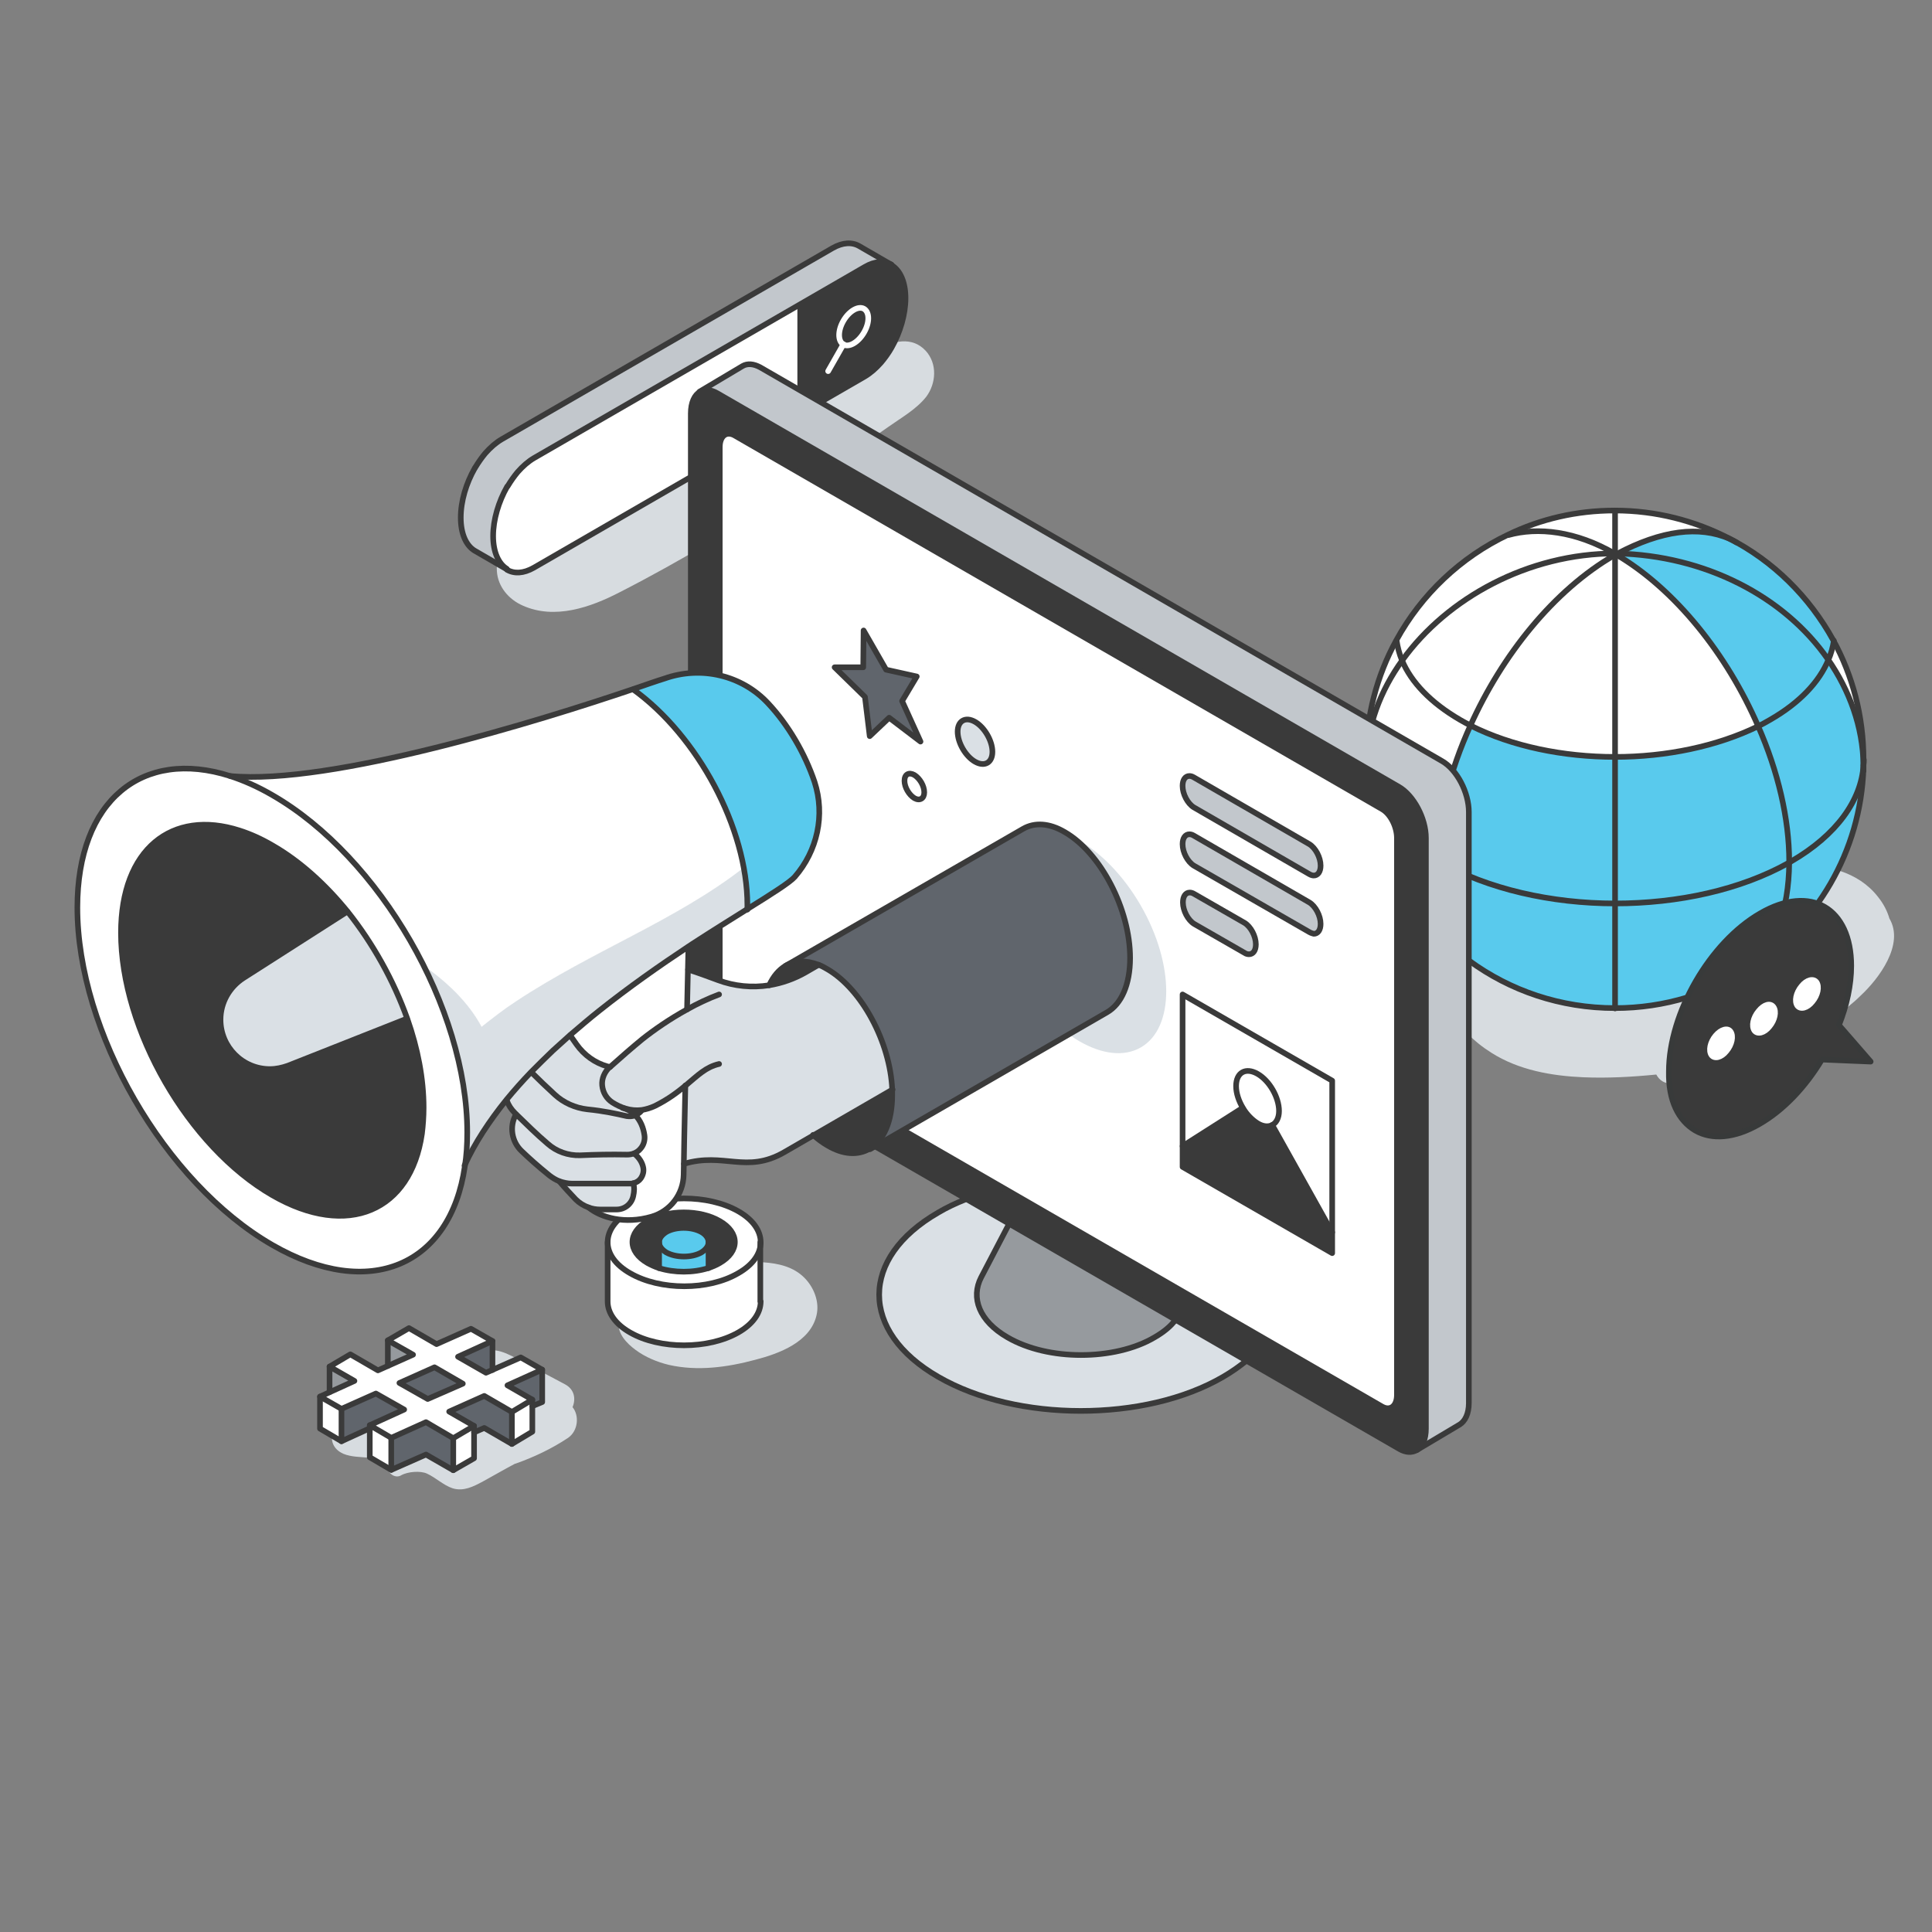 <?xml version="1.0" encoding="UTF-8"?>
<!-- Generator: Adobe Illustrator 27.1.1, SVG Export Plug-In . SVG Version: 6.00 Build 0)  -->
<svg xmlns="http://www.w3.org/2000/svg" xmlns:xlink="http://www.w3.org/1999/xlink" version="1.1" id="Layer_1" x="0px" y="0px" viewBox="0 0 566.9 566.9" style="enable-background:new 0 0 566.9 566.9;" xml:space="preserve">
<rect x="0" y="0" width="566.9" height="566.9" fill="#808080" stroke="none"/>
<style type="text/css">
	.st0{fill:#D7DCE0;}
	.st1{fill:#FFFFFF;}
	.st2{fill:#3A3A3A;}
	.st3{fill:#59CAED;}
	.st4{fill:none;stroke:#3A3A3A;stroke-width:1.653;stroke-linecap:round;stroke-linejoin:round;stroke-miterlimit:10;}
	.st5{fill:#C2C7CC;}
	.st6{fill:none;stroke:#FFFFFF;stroke-width:1.653;stroke-linecap:round;stroke-linejoin:round;stroke-miterlimit:10;}
	.st7{fill:#DAE0E5;}
	.st8{fill:#969A9E;}
	.st9{fill:#60656C;}
	.st10{fill:none;stroke:#383A3A;stroke-width:1.653;stroke-linecap:round;stroke-linejoin:round;stroke-miterlimit:10;}
</style>
<path class="st0" d="M168,412.9c1-2.4,0.6-5.2-2.2-6.7c-4.2-2.2-8.4-4.5-12.6-6.7c-4.1-2.2-8.2-4.8-12.8-2.3  c-3.9,2.1-3.2,8.8,1.3,9.7c3,0.6,5.3,2.2,8.1,3.6c0.6,0.3,1.2,0.6,1.8,0.9c-0.3,0.2-0.5,0.4-0.8,0.7c-0.8,0.7-1.3,1.5-1.5,2.4  c-4-0.4-8.8,1.7-11.8,3.8c-2.5,1.7-3.2,5.1-2,7.5c-0.2,0.1-0.3,0.2-0.5,0.3c-1.1-0.6-2.5-1.4-3.6-1.8c-2.3-0.9-4.5-0.9-7-0.7  c-0.2,0-0.4,0-0.6,0c-0.2-0.5-0.5-1-0.9-1.4c-1.1-1-2.3-1.5-3.6-1.9c-0.8-0.8-1.7-1.5-2.8-2c-1.6-0.7-3.2-0.9-4.9-1  c-3.5-0.2-7.4-0.6-10.8,0.3c-1.8,0.5-2.9,1.7-3.2,3.1c-0.7,2.3,0.5,4.6,2.8,5.7c0.1,0.1,0.3,0.1,0.4,0.2c2.2,0.9,4.8,0.9,7.1,1.1  c0.9,0.1,2.1,0.3,2.9,0.2c-0.7,0.1,0.2,0.1,0.7,0.1c0.1,0.2,0.3,0.4,0.5,0.6c0.5,0.5,1,1,1.6,1.4c0.1,0.1,0.2,0.1,0.3,0.2  c-0.5,1.9,2,3.8,3.8,2.7c1.9-1.1,5.7-1.4,7.6-0.5c2.6,1.2,4.8,3.4,7.5,4.3c3.2,1,6.1-0.5,8.9-2c3.1-1.7,6.2-3.5,9.4-5.2  c0,0,0,0,0.1,0c5.4-1.9,10.7-4.4,15.5-7.6C169.7,419.8,170,415.3,168,412.9z"></path>
<path class="st0" d="M271.6,102.9c-4-4.3-9.7-2.9-14.1-0.2c-4.5,2.8-9,5.6-13.5,8.3c-9.3,5.8-18.6,11.5-27.9,17.2  c-10.2,6.3-20.5,12.6-30.7,18.9c-5.2,3.2-10.4,6.5-15.6,9.7c-2.3,1.4-4.6,2.8-7,4c-0.7-0.1-1.4,0-2.2,0.3c-1.6,0.6-3.1,1.3-4.6,2.1  c0.9-2.7-1-6.4-4.3-5.1c-4,1.7-6.2,5-5.9,9.5c0.3,4.6,3.5,8.3,7.6,10.1c9.4,4.2,19.9,0.5,28.4-3.9c18.2-9.3,35.8-20,53-31.1  c8.7-5.6,17.3-11.4,25.8-17.4c3.8-2.7,8.3-5.2,11.2-8.9C274.7,112.5,275.1,106.7,271.6,102.9z"></path>
<path class="st0" d="M236,374.9c-3.2-3.2-7.6-4.2-12-4.5c-5.3-0.3-7.4,6.4-4.1,10c0.2,0.2,0.6,1,0.9,1.3c-0.1,0.1-0.1,0.3-0.2,0.3  c-0.4,0.3-0.7,0.7-1,1c-1.8,1.8-3.5,2.6-5.8,3.6c-1.7,0.7-2.9,2-3.4,3.5c-4.5,0.8-9.1,1.1-13.5,0.3c-2.2-0.4-4.4-1.2-6.5-2.1  c-1.9-0.8-4.5-2.4-6.5-2.2c-0.9,0.1-2.1,0.6-2.3,1.7c-0.6,3.4,2.3,6.4,4.9,8.3c2.8,2.1,6.4,3.6,9.8,4.4c8.4,1.9,17.1,0.7,25.3-1.5  c7-1.8,16.2-5.2,18-13.1C240.5,382.1,238.9,377.8,236,374.9z"></path>
<path class="st0" d="M554.4,269.5c-0.6-2.1-1.7-4.3-3.4-6.4c-5.8-7.4-15.3-9.5-24.3-9.3c-3.1,0.1-4.3,3.2-3.2,5.4  c-5,0.2-7.3,6.7-3.6,9.8c-2.7-0.9-5.5-1.5-8.2-2c-10.5-1.9-21.1-2.5-31.7-2.2c-20,0.6-47.2,2.1-57.9,22.1c-1.8,3.3-0.2,7.1,3.3,8.3  c2,5.7,7.1,10.5,12.2,13.7c8,5.1,17.7,6.8,27,7.2c7.1,0.3,14.3-0.1,21.4-0.8c0.9,1.7,2.5,2.8,4.7,2.6c15.6-1.7,30.6-7,43.3-16.2  c1.5-1.1,3.1-2.3,4.7-3.6c2.5-1.8,5-3.7,7.2-5.9C551.3,287.2,558.9,277.1,554.4,269.5z M533.4,274.6c0.4,0.1,0.7,0.2,1.1,0.2  c-0.8,0.8-1.5,1.7-2.2,2.6c-1.2-1.7-2.6-3.2-4.3-4.4C529.9,273.7,531.6,274.2,533.4,274.6z M518.9,291.8c0.3-0.1,0.7-0.3,1-0.4  c-0.2,0.2-0.3,0.3-0.5,0.4c-0.6,0.6-1.3,1.1-2,1.7C518,293,518.5,292.4,518.9,291.8z"></path>
<g id="cilynder_3_">
	<g>
		<path class="st1" d="M223.1,381.8L223.1,381.8c0,3.3-2.2,6.7-6.6,9.2c-8.7,5-22.9,5-31.7,0c-4.4-2.5-6.6-5.8-6.6-9.1v-17.4    c0,3.3,2.2,6.6,6.6,9.1c8.7,5.1,22.9,5.1,31.7,0c4.4-2.5,6.6-5.8,6.6-9.1V381.8z"></path>
		<path class="st1" d="M193.4,372.1c4.5,1.4,10,1.4,14.5,0c1.2-0.4,2.3-0.9,3.4-1.5c5.9-3.4,5.9-8.9,0-12.3    c-5.9-3.4-15.4-3.4-21.2,0c-5.9,3.4-5.9,8.9,0,12.3C191.1,371.2,192.2,371.7,193.4,372.1z M216.5,355.4c4.4,2.5,6.6,5.8,6.6,9.1    c0,3.3-2.2,6.6-6.6,9.1c-8.7,5.1-22.9,5.1-31.7,0c-4.4-2.5-6.6-5.8-6.6-9.1c0-3.3,2.2-6.6,6.6-9.1    C193.6,350.3,207.8,350.3,216.5,355.4z"></path>
		<path class="st2" d="M211.3,358.4c5.9,3.4,5.9,8.9,0,12.3c-1,0.6-2.2,1.1-3.4,1.5v-7.6c0-1.1-0.7-2.1-2.1-3    c-2.8-1.6-7.4-1.6-10.3,0c-1.4,0.8-2.1,1.9-2.1,3v7.6c-1.2-0.4-2.3-0.9-3.4-1.5c-5.9-3.4-5.9-8.9,0-12.3    C195.9,355,205.4,355,211.3,358.4z"></path>
		<path class="st3" d="M207.9,364.5v7.6c-4.5,1.4-10,1.4-14.5,0v-7.6c0,1.1,0.7,2.1,2.1,3c2.8,1.6,7.4,1.6,10.3,0    C207.2,366.6,207.9,365.6,207.9,364.5z"></path>
		<path class="st3" d="M205.8,361.5c1.4,0.8,2.1,1.9,2.1,3c0,1.1-0.7,2.1-2.1,3c-2.8,1.6-7.4,1.6-10.3,0c-1.4-0.8-2.1-1.9-2.1-3    c0-1.1,0.7-2.1,2.1-3C198.4,359.9,203,359.9,205.8,361.5z"></path>
	</g>
	<g>
		<path class="st4" d="M178.3,364.5c0-3.3,2.2-6.6,6.6-9.1c8.7-5,22.9-5,31.7,0c4.4,2.5,6.6,5.8,6.6,9.1c0,3.3-2.2,6.6-6.6,9.1    c-8.7,5.1-22.9,5.1-31.7,0C180.5,371.1,178.3,367.8,178.3,364.5z"></path>
		<path class="st4" d="M193.4,372.1c-1.2-0.4-2.3-0.9-3.4-1.5c-5.9-3.4-5.9-8.9,0-12.3c5.9-3.4,15.4-3.4,21.2,0    c5.9,3.4,5.9,8.9,0,12.3c-1,0.6-2.2,1.1-3.4,1.5C203.4,373.5,197.9,373.5,193.4,372.1z"></path>
		<path class="st4" d="M193.4,364.5c0-1.1,0.7-2.1,2.1-3c2.8-1.6,7.4-1.6,10.3,0c1.4,0.8,2.1,1.9,2.1,3c0,1.1-0.7,2.1-2.1,3    c-2.8,1.6-7.4,1.6-10.3,0C194.1,366.6,193.4,365.6,193.4,364.5z"></path>
		<line class="st4" x1="223.1" y1="364.5" x2="223.1" y2="381.8"></line>
		<path class="st4" d="M178.3,364.5v17.4c0,3.3,2.2,6.6,6.6,9.1c8.7,5,22.9,5,31.7,0c4.4-2.5,6.6-5.8,6.6-9.1v0"></path>
		<line class="st4" x1="193.4" y1="364.5" x2="193.4" y2="372.1"></line>
		<line class="st4" x1="207.9" y1="364.5" x2="207.9" y2="372.1"></line>
	</g>
</g>
<g id="XMLID_9_">
	<g>
		<path class="st1" d="M546.9,222.9c0,0.8,0,1.7,0,2.5c0-0.3,0-0.6,0-0.9c0,0,0,0,0,0C546.8,224,546.9,223.5,546.9,222.9z"></path>
		<path class="st1" d="M546.9,222.9c0,0.5,0,1.1-0.1,1.6c-0.3-11.3-4.1-21.9-10.4-31c0.8-1.9,1.3-3.7,1.6-5.6    C543.6,198.4,546.9,210.3,546.9,222.9z"></path>
		<path class="st3" d="M546.8,224.6c0,0.3,0,0.6,0,0.9c-0.4,24.7-13.9,46.2-33.3,58.8c7.1-6.2,11.4-17.2,11.5-31.2    c0.2-0.1,0.3-0.2,0.5-0.3C539,245,546.1,234.8,546.8,224.6z"></path>
		<path class="st3" d="M546.8,224.6C546.8,224.6,546.8,224.6,546.8,224.6c-0.7,10.3-7.8,20.4-21.3,28.2c-0.2,0.1-0.3,0.2-0.5,0.3    c0-0.1,0-0.2,0-0.3c0-12.7-3.3-26.5-9.1-39.7c1.2-0.6,2.3-1.2,3.5-1.9c8.7-5,14.4-11.1,17.1-17.6    C542.7,202.7,546.6,213.2,546.8,224.6z"></path>
		<path class="st3" d="M537.9,188L537.9,188c-0.3,1.9-0.8,3.8-1.6,5.6c-12.8-18.6-36.2-30.9-61.9-31.1c12.8-7.3,24.1-8.3,33-4.4    C520.3,164.8,531,175.2,537.9,188z"></path>
		<path class="st3" d="M536.4,193.6c-2.7,6.4-8.4,12.5-17.1,17.6c-1.1,0.6-2.3,1.3-3.5,1.9c-9.1-20.9-24.3-40.2-41.7-50.4    c0.1-0.1,0.2-0.1,0.3-0.2C500.2,162.7,523.5,175,536.4,193.6z"></path>
		<path class="st3" d="M525,252.7c0,0.1,0,0.2,0,0.3c-14.2,8-32.6,12-51.1,12V222c15,0,30-3,42-9C521.6,226.2,525,240.1,525,252.7z"></path>
		<path class="st3" d="M525,253c-0.1,14.1-4.3,25-11.5,31.2c-11.4,7.4-25,11.7-39.6,11.7v-30.8C492.3,265.1,510.8,261.1,525,253z"></path>
		<path class="st1" d="M474.2,162.6c17.4,10.2,32.6,29.4,41.7,50.4c-12,6-27,9-42,9v-59.2c0,0,0,0,0,0    C474,162.7,474.1,162.7,474.2,162.6z"></path>
		<path class="st1" d="M507.4,158.1c-8.9-3.9-20.2-2.9-33,4.4c-0.2,0-0.4,0-0.5,0c0,0,0,0,0,0V150C486,150,497.4,152.9,507.4,158.1z    "></path>
		<path class="st1" d="M474.5,162.5c-0.1,0-0.2,0.1-0.3,0.2c-0.1-0.1-0.2-0.1-0.3-0.2C474.1,162.5,474.3,162.5,474.5,162.5z"></path>
		<path class="st1" d="M474.2,162.6c-0.1,0-0.2,0.1-0.3,0.1c0,0,0,0,0,0v-0.3h0C474,162.5,474.1,162.6,474.2,162.6z"></path>
		<path class="st1" d="M473.9,162.5L473.9,162.5L473.9,162.5C473.9,162.5,473.9,162.5,473.9,162.5z"></path>
		<path class="st3" d="M473.9,295.9L473.9,295.9c-16,0-30.8-5.2-42.8-13.9h0l0.1-0.1c-6.7-7.1-9.6-17.6-9.4-29.5    c0.2,0.1,0.4,0.2,0.6,0.3c14.3,8.1,32.9,12.3,51.6,12.3V295.9z"></path>
		<path class="st3" d="M473.9,222v43.1c-18.7,0-37.3-4.2-51.6-12.3c-0.2-0.1-0.4-0.2-0.6-0.3c0.2-12.3,3.7-26.2,9.8-39.6    C443.6,219,458.7,222,473.9,222z"></path>
		<path class="st1" d="M473.9,162.8V222c-15.1,0-30.3-3.1-42.4-9.2C440.7,192.4,455.8,173.3,473.9,162.8z"></path>
		<path class="st1" d="M473.9,162.5v0.3c-18,10.4-33.1,29.6-42.4,50c-1.1-0.5-2.1-1.1-3.1-1.7c-8.6-5-14.3-11-17-17.4    C424.5,175.6,448.3,162.5,473.9,162.5z"></path>
		<path class="st1" d="M473.9,162.5L473.9,162.5c-25.6,0-49.4,13.1-62.5,31.3c-0.8-1.9-1.3-3.8-1.6-5.8v0    c7.4-13.5,18.9-24.4,32.8-31C451.1,154.6,462.3,155.8,473.9,162.5z"></path>
		<path class="st1" d="M473.9,150v12.5c-11.5-6.6-22.7-7.9-31.3-5.5C452,152.5,462.7,150,473.9,150L473.9,150z"></path>
		<path class="st1" d="M431.1,281.9L431.1,281.9c-18.1-13-30.1-34.1-30.2-58c0-0.1,0-0.1,0-0.2c0.3,10.4,7.3,20.7,20.8,28.7    C421.5,264.3,424.4,274.8,431.1,281.9z"></path>
		<path class="st1" d="M428.4,211.2c1,0.6,2,1.1,3.1,1.7c-6.1,13.4-9.6,27.3-9.8,39.6c-13.5-8-20.5-18.3-20.8-28.7c0,0,0,0,0-0.1    c0.1-10.6,4-20.9,10.5-29.9C414.1,200.1,419.8,206.2,428.4,211.2z"></path>
		<path class="st1" d="M400.9,222.9c0-12.7,3.2-24.6,8.9-35c0.3,1.9,0.8,3.9,1.6,5.8c-6.5,9-10.4,19.3-10.5,29.9c0-0.1,0-0.2,0-0.2    C400.9,223.3,400.9,223.1,400.9,222.9z"></path>
		<path class="st1" d="M400.9,223.7c0,0.1,0,0.1,0,0.2C400.9,223.9,400.9,223.8,400.9,223.7z"></path>
	</g>
	<g>
		<path class="st4" d="M431.1,281.9c-6.7-7.1-9.6-17.6-9.4-29.5c0.2-12.3,3.7-26.2,9.8-39.6c9.2-20.4,24.3-39.6,42.4-50c0,0,0,0,0,0    c0.1-0.1,0.2-0.1,0.3-0.1c0.1-0.1,0.2-0.1,0.3-0.2c13-6.9,24.1-8.3,33-4.4c0.7,0.3,1.4,0.7,2.1,1.1"></path>
		<path class="st4" d="M442.6,157c8.6-2.4,19.8-1.2,31.3,5.5c0,0,0,0,0,0c0.1,0.1,0.2,0.1,0.3,0.2c17.4,10.2,32.6,29.4,41.7,50.4    c5.8,13.2,9.1,27.1,9.1,39.7c0,0.1,0,0.2,0,0.3c-0.1,14.1-4.3,25-11.5,31.2"></path>
		<path class="st4" d="M409.8,188c0.3,1.9,0.8,3.9,1.6,5.8c2.7,6.4,8.4,12.4,17,17.4c1,0.6,2,1.1,3.1,1.7    c12.1,6.1,27.2,9.2,42.4,9.2c15,0,29.9-3.1,42-9c1.2-0.6,2.3-1.2,3.5-1.9c8.7-5,14.4-11.1,17.1-17.6c0.8-1.8,1.3-3.7,1.6-5.6"></path>
		<path class="st4" d="M400.9,222.9c0-0.4,0-0.7,0-1.1"></path>
		<path class="st4" d="M546.8,224.6c-0.7,10.2-7.8,20.4-21.3,28.2c-0.2,0.1-0.3,0.2-0.5,0.3c-14.2,8-32.6,12-51.1,12    c-18.7,0-37.3-4.2-51.6-12.3c-0.2-0.1-0.4-0.2-0.6-0.3c-13.6-7.8-20.5-18.3-20.8-28.7"></path>
		<path class="st4" d="M546.9,222.9c0,0.5,0,1.1-0.1,1.6"></path>
		<path class="st4" d="M400.9,223.7c0,0.1,0,0.1,0,0.2c0.2,23.8,12.1,44.9,30.2,58h0c12,8.8,26.8,13.9,42.8,13.9    c14.6,0,28.2-4.3,39.6-11.7c19.4-12.6,32.5-34.1,33.3-58.8c0-0.8,0-1.7,0-2.5c0-12.7-3.2-24.6-8.9-35v0    c-7-12.7-17.6-23.2-30.5-29.8c-10.1-5.2-21.5-8.2-33.6-8.2c-11.2,0-21.8,2.5-31.3,7.1c-13.9,6.6-25.4,17.5-32.8,31v0    c-5.7,10.4-8.9,22.3-8.9,35c0,0.2,0,0.3,0,0.5C400.9,223.5,400.9,223.6,400.9,223.7"></path>
		<path class="st4" d="M546.8,226.2c0-0.3,0-0.5,0-0.8c0-0.3,0-0.6,0-0.9c0,0,0,0,0,0c-0.2-11.3-4.1-21.9-10.4-31    c-12.9-18.6-36.2-30.5-61.9-31.1c-0.2,0-0.4,0-0.5,0h0c-25.6,0-49.4,13.1-62.5,31.3c-6.5,9-10.4,19.3-10.5,29.9c0,0,0,0,0,0.1    c0,0.1,0,0.1,0,0.2c0,0.1,0,0.2,0,0.3"></path>
		<line class="st4" x1="473.9" y1="150" x2="473.9" y2="295.9"></line>
	</g>
</g>
<g id="XMLID_3_">
	<g>
		<path class="st2" d="M247.5,101c1.7,1,4.4-0.6,6-3.5c1.7-2.9,1.7-6,0-7c-1.7-1-4.4,0.6-6,3.5C245.9,97,245.9,100.1,247.5,101z     M261.6,77.8c2.5,1.5,4.1,4.9,4.1,9.7c0,4.8-1.6,10.1-4.1,14.5c-0.9,1.6-2,3.1-3.1,4.4c-1.5,1.7-3.1,3.1-4.8,4.1l-19,11V89.4    l19-11c2.9-1.7,5.6-1.8,7.7-0.7L261.6,77.8z"></path>
		<path class="st5" d="M252.1,72.3l9.4,5.4c-2.1-1.1-4.8-1-7.7,0.7l-97.1,56.1c-1.7,1-3.3,2.4-4.8,4.1c-1.1,1.2-2,2.6-2.9,4.1    l-0.2,0.3c-2.5,4.4-4.1,9.6-4.1,14.5c0,4.7,1.5,8.1,4,9.6l-9.4-5.4c-2.5-1.5-4.1-4.9-4.1-9.7c0-4.8,1.6-10.1,4.1-14.5l0.2-0.3    c0.9-1.5,1.9-2.9,2.9-4.1c1.5-1.7,3.1-3.1,4.8-4.1l97.1-56.1C247.2,71.2,250,71,252.1,72.3z"></path>
		<path class="st2" d="M253.5,90.6c1.7,1,1.7,4.1,0,7c-1.7,2.9-4.4,4.4-6,3.5c-1.7-1-1.7-4.1,0-7C249.2,91.2,251.9,89.6,253.5,90.6z    "></path>
		<path class="st1" d="M234.8,89.4v31.9l-78.1,45.1c-3,1.7-5.7,1.8-7.8,0.6l-0.2-0.1c-2.4-1.5-4-4.9-4-9.6c0-4.8,1.6-10.1,4.1-14.5    l0.2-0.3c0.9-1.5,1.9-2.9,2.9-4.1c1.5-1.7,3.1-3.1,4.8-4.1L234.8,89.4z"></path>
	</g>
	<g>
		<path class="st4" d="M148.7,166.9c-2.4-1.5-4-4.9-4-9.6c0-4.8,1.6-10.1,4.1-14.5"></path>
		<path class="st4" d="M261.6,77.8c2.5,1.5,4.1,4.9,4.1,9.7c0,4.8-1.6,10.1-4.1,14.5c-0.9,1.6-2,3.1-3.1,4.4    c-1.5,1.7-3.1,3.1-4.8,4.1l-97.1,56.1c-3,1.7-5.7,1.8-7.8,0.6"></path>
		<path class="st4" d="M149,142.6c0.9-1.5,1.9-2.9,2.9-4.1c1.5-1.7,3.1-3.1,4.8-4.1l97.1-56.1c2.9-1.7,5.6-1.8,7.7-0.7"></path>
		<line class="st4" x1="234.8" y1="89.4" x2="234.8" y2="121.3"></line>
		<path class="st6" d="M253.5,97.6c-1.7,2.9-4.4,4.4-6,3.5c-1.7-1-1.7-4.1,0-7c1.7-2.9,4.4-4.4,6-3.5    C255.2,91.6,255.2,94.7,253.5,97.6z"></path>
		<line class="st6" x1="247.5" y1="101" x2="243" y2="108.9"></line>
		<path class="st4" d="M139.5,137.1c0.9-1.5,1.9-2.9,2.9-4.1c1.5-1.7,3.1-3.1,4.8-4.1l97.1-56.1c3-1.7,5.7-1.8,7.8-0.6l9.5,5.5"></path>
		<path class="st4" d="M139.3,137.4c-2.5,4.4-4.1,9.6-4.1,14.5c0,4.8,1.6,8.2,4.1,9.7l9.5,5.5"></path>
	</g>
</g>
<g id="XMLID_4_">
	<g>
		<path class="st5" d="M431,238.3v173.3c0,3.1-1,5.4-2.7,6.3l-12.6,7.5l0,0c1.6-1,2.7-3.2,2.7-6.3V245.9c0-5.8-3.5-12.5-7.9-15    l-200-115.5c-1.9-1.1-3.7-1.2-5-0.5l12.5-7.5c1.4-0.8,3.2-0.7,5.2,0.4l200,115.5C427.5,225.8,431,232.5,431,238.3z"></path>
		<path class="st2" d="M418.4,398.2v21c0,3.1-1,5.4-2.7,6.3c-1.4,0.8-3.2,0.8-5.2-0.4L210.9,309.9c-5.1-2.9-8.2-8.4-8.2-14.3V121.3    c0-3.2,1.1-5.5,2.8-6.4c1.4-0.7,3.1-0.6,5,0.5l200,115.5c4.3,2.5,7.9,9.2,7.9,15V398.2z M409.9,409.3V245.9c0-3.3-2-7.1-4.4-8.5    L215.6,127.8c-2.5-1.4-4.4,0.1-4.4,3.4v163.4c0,3.3,2,7.1,4.4,8.5l189.9,109.6C407.9,414.1,409.9,412.6,409.9,409.3z"></path>
		<path class="st1" d="M409.9,245.9v163.4c0,3.3-2,4.8-4.4,3.4L215.6,303.1c-2.5-1.4-4.4-5.2-4.4-8.5V131.2c0-3.3,2-4.8,4.4-3.4    l189.9,109.6C407.9,238.9,409.9,242.7,409.9,245.9z M390.9,367.7v-50.6L347,291.8v50.6L390.9,367.7z M387.6,254    c0-2.4-1.5-5.3-3.3-6.3l-33.9-19.6c-0.5-0.3-0.9-0.4-1.3-0.4c-1.2,0-2,1.1-2,2.9c0,2.4,1.5,5.3,3.3,6.3l33.9,19.6    c0.5,0.3,0.9,0.4,1.3,0.4C386.7,256.9,387.6,255.8,387.6,254z M387.6,271c0-2.4-1.5-5.3-3.3-6.3l-33.9-19.6    c-0.5-0.3-0.9-0.4-1.3-0.4c-1.2,0-2,1.1-2,2.9c0,2.4,1.5,5.3,3.3,6.3l33.9,19.6c0.5,0.3,0.9,0.4,1.3,0.4    C386.7,273.9,387.6,272.9,387.6,271z M368.5,277.1c0-2.4-1.5-5.3-3.3-6.3l-14.8-8.5c-0.5-0.3-0.9-0.4-1.3-0.4c-1.2,0-2,1.1-2,2.9    c0,2.4,1.5,5.3,3.3,6.3l14.8,8.5c0.5,0.3,0.9,0.4,1.3,0.4C367.6,280,368.5,278.9,368.5,277.1z M291.2,220.6c0-3.2-2.3-7.2-5.1-8.8    c-2.8-1.6-5.1-0.3-5.1,2.9c0,3.2,2.3,7.2,5.1,8.8C288.9,225.1,291.2,223.8,291.2,220.6z M271.2,232.5c0-1.9-1.3-4.1-2.9-5.1    c-1.6-0.9-2.9-0.2-2.9,1.7c0,1.9,1.3,4.1,2.9,5.1C269.9,235.1,271.2,234.3,271.2,232.5z M270.1,217.6l-5.4-12l4.3-7.2l-9-2    l-6.6-11.5l-0.1,10.8h-8.4l8.9,8.6l1.4,11.5l5.6-5.4L270.1,217.6z"></path>
		<ellipse transform="matrix(0.866 -0.5 0.5 0.866 -95.61 195.324)" class="st7" cx="316.7" cy="276.1" rx="20.8" ry="36.1"></ellipse>
		<path class="st2" d="M390.9,361.6v6.2L347,342.4v-6.2l17.6-11.2c1.1,1.9,2.7,3.5,4.3,4.5c1.7,1,3.2,1.1,4.3,0.5L390.9,361.6z"></path>
		<path class="st1" d="M390.9,317.1v44.5l-17.6-31.4c1.2-0.6,2-2.1,2-4.1c0-4-2.8-8.9-6.3-10.9c-3.5-2-6.3-0.4-6.3,3.6    c0,2.1,0.7,4.4,2,6.4L347,336.3v-44.5L390.9,317.1z"></path>
		<path class="st5" d="M384.2,247.7c1.8,1.1,3.3,3.9,3.3,6.3c0,1.8-0.8,2.9-2,2.9c-0.4,0-0.8-0.1-1.3-0.4l-33.9-19.6    c-1.8-1.1-3.3-3.9-3.3-6.3c0-1.8,0.8-2.9,2-2.9c0.4,0,0.8,0.1,1.3,0.4L384.2,247.7z"></path>
		<path class="st5" d="M384.2,264.7c1.8,1.1,3.3,3.9,3.3,6.3c0,1.8-0.8,2.9-2,2.9c-0.4,0-0.8-0.1-1.3-0.4L350.3,254    c-1.8-1.1-3.3-3.9-3.3-6.3c0-1.8,0.8-2.9,2-2.9c0.4,0,0.8,0.1,1.3,0.4L384.2,264.7z"></path>
		<path class="st1" d="M369,315.1c3.5,2,6.3,6.9,6.3,10.9c0,2.1-0.7,3.5-2,4.1c-1.1,0.6-2.7,0.5-4.3-0.5c-1.7-1-3.2-2.6-4.3-4.5    c-1.2-2-2-4.3-2-6.4C362.7,314.7,365.5,313.1,369,315.1z"></path>
		<path class="st5" d="M365.2,270.8c1.8,1.1,3.3,3.9,3.3,6.3c0,1.8-0.8,2.9-2,2.9c-0.4,0-0.8-0.1-1.3-0.4l-14.8-8.5    c-1.8-1.1-3.3-3.9-3.3-6.3c0-1.8,0.8-2.9,2-2.9c0.4,0,0.8,0.1,1.3,0.4L365.2,270.8z"></path>
		<path class="st7" d="M344.9,387.3l20.8,12c-2,1.6-4.2,3.2-6.8,4.7c-11.5,6.7-26.6,10-41.8,10c-15.1,0-30.2-3.3-41.8-10    c-23.1-13.3-23.1-34.9,0-48.2c2.5-1.5,5.3-2.8,8.1-3.9l12.5,7.2l-8.2,15.7c-3.1,6-0.6,12.8,7.7,17.6c6,3.5,13.8,5.2,21.6,5.2    c7.8,0,15.7-1.7,21.6-5.2C341.4,390.8,343.4,389.1,344.9,387.3z"></path>
		<path class="st8" d="M296.1,359.1l48.9,28.2c-1.5,1.8-3.5,3.6-6.1,5.1c-6,3.5-13.8,5.2-21.6,5.2c-7.8,0-15.6-1.7-21.6-5.2    c-8.3-4.8-10.8-11.6-7.7-17.6l0.2-0.5l0-0.1l0-0.1L296.1,359.1z"></path>
		<path class="st7" d="M286.1,211.8c2.8,1.6,5.1,5.5,5.1,8.8c0,3.2-2.3,4.5-5.1,2.9c-2.8-1.6-5.1-5.5-5.1-8.8    C281.1,211.5,283.3,210.2,286.1,211.8z"></path>
		<path class="st1" d="M268.3,227.4c1.6,0.9,2.9,3.2,2.9,5.1c0,1.9-1.3,2.6-2.9,1.7c-1.6-0.9-2.9-3.2-2.9-5.1    C265.4,227.2,266.7,226.4,268.3,227.4z"></path>
		<polygon class="st9" points="264.7,205.7 270.1,217.6 260.9,210.6 255.2,216 253.8,204.5 244.9,195.8 253.3,195.8 253.4,185     260,196.5 269,198.5   "></polygon>
	</g>
	<g>
		<path class="st4" d="M283.5,351.8l-72.6-41.9c-5.1-2.9-8.2-8.4-8.2-14.3V121.3c0-3.2,1.1-5.5,2.8-6.4c1.4-0.7,3.1-0.6,5,0.5    l200,115.5c4.3,2.5,7.9,9.2,7.9,15v173.3c0,3.1-1,5.4-2.7,6.3c-1.4,0.8-3.2,0.8-5.2-0.4L283.5,351.8z"></path>
		<path class="st4" d="M415.7,425.5L415.7,425.5l12.6-7.5c1.6-1,2.7-3.2,2.7-6.3V238.3c0-5.8-3.5-12.5-7.9-15l-200-115.5    c-2-1.1-3.8-1.2-5.2-0.4l-12.6,7.5"></path>
		<path class="st4" d="M296.1,359.1l-8.2,15.7c-3.1,6-0.6,12.8,7.7,17.6c6,3.5,13.8,5.2,21.6,5.2c7.8,0,15.7-1.7,21.6-5.2    c2.6-1.5,4.7-3.2,6.1-5.1"></path>
		<path class="st4" d="M365.7,399.3c-2,1.6-4.2,3.2-6.8,4.7c-11.5,6.7-26.6,10-41.8,10c-15.1,0-30.2-3.3-41.8-10    c-23.1-13.3-23.1-34.9,0-48.2c2.5-1.5,5.3-2.8,8.1-3.9"></path>
		<path class="st4" d="M405.5,412.7L215.6,303.1c-2.5-1.4-4.4-5.2-4.4-8.5V131.2c0-3.3,2-4.8,4.4-3.4l189.9,109.6    c2.5,1.4,4.4,5.2,4.4,8.5v163.4C409.9,412.6,407.9,414.1,405.5,412.7z"></path>
		<polygon class="st4" points="270.1,217.6 260.9,210.6 255.2,216 253.8,204.5 244.9,195.8 253.3,195.8 253.4,185 260,196.5     269,198.5 264.7,205.7   "></polygon>
		<path class="st4" d="M291.2,220.6c0-3.2-2.3-7.2-5.1-8.8c-2.8-1.6-5.1-0.3-5.1,2.9c0,3.2,2.3,7.2,5.1,8.8    C288.9,225.1,291.2,223.8,291.2,220.6z"></path>
		<path class="st4" d="M271.2,232.5c0-1.9-1.3-4.1-2.9-5.1c-1.6-0.9-2.9-0.2-2.9,1.7c0,1.9,1.3,4.1,2.9,5.1    C269.9,235.1,271.2,234.3,271.2,232.5z"></path>
		<path class="st4" d="M384.2,256.5l-33.9-19.6c-1.8-1.1-3.3-3.9-3.3-6.3c0-1.8,0.8-2.9,2-2.9c0.4,0,0.8,0.1,1.3,0.4l33.9,19.6    c1.8,1.1,3.3,3.9,3.3,6.3c0,1.8-0.8,2.9-2,2.9C385.2,256.9,384.7,256.8,384.2,256.5z"></path>
		<path class="st4" d="M384.2,273.5L350.3,254c-1.8-1.1-3.3-3.9-3.3-6.3c0-1.8,0.8-2.9,2-2.9c0.4,0,0.8,0.1,1.3,0.4l33.9,19.6    c1.8,1.1,3.3,3.9,3.3,6.3c0,1.8-0.8,2.9-2,2.9C385.2,273.9,384.7,273.8,384.2,273.5z"></path>
		<path class="st4" d="M365.2,279.6l-14.8-8.5c-1.8-1.1-3.3-3.9-3.3-6.3c0-1.8,0.8-2.9,2-2.9c0.4,0,0.8,0.1,1.3,0.4l14.8,8.5    c1.8,1.1,3.3,3.9,3.3,6.3c0,1.8-0.8,2.9-2,2.9C366.1,280,365.6,279.9,365.2,279.6z"></path>
		<polygon class="st4" points="390.9,361.6 390.9,367.7 347,342.4 347,291.8 390.9,317.1   "></polygon>
		<path class="st4" d="M373.3,330.1c1.2-0.6,2-2.1,2-4.1c0-4-2.8-8.9-6.3-10.9c-3.5-2-6.3-0.4-6.3,3.6c0,2.1,0.8,4.4,2,6.4    c1.1,1.9,2.7,3.5,4.3,4.5C370.6,330.6,372.2,330.7,373.3,330.1z"></path>
		<line class="st4" x1="347" y1="336.3" x2="364.6" y2="325.1"></line>
		<line class="st4" x1="373.3" y1="330.1" x2="390.9" y2="361.6"></line>
	</g>
</g>
<g id="XMLID_2_">
	<g>
		<path class="st9" d="M240.2,283.2c-3.7-1.4-7-1.3-9.7,0.3v0l69.7-40.2c3.3-1.9,7.6-1.8,12.3,1c10.5,6.1,19.1,22.6,19.1,36.9    c0,7.9-2.6,13.5-6.7,15.9l-69.6,40.2l0,0c4.1-2.4,6.7-7.9,6.7-15.8c0-0.5,0-1.1,0-1.6c-0.6-13.9-8.9-29.4-19-35.3    C242,283.9,241.1,283.5,240.2,283.2z"></path>
		<path class="st2" d="M261.9,319.7c0,0.5,0,1.1,0,1.6c0,7.9-2.6,13.5-6.7,15.8c-3.3,1.9-7.6,1.8-12.3-1c-1.4-0.8-2.9-1.9-4.2-3.1    L261.9,319.7z"></path>
		<path class="st7" d="M201.1,318.6c-2.2,1.9-5,4-9,6c-1.3,0.7-2.6,1.1-3.9,1.2c-3.3,0.4-6.2-0.7-8.6-2.2c-1.7-1.1-2.8-3-3-5    c-0.2-2.1,0.7-4.1,2.2-5.4c0,0,0,0,0.1,0h0c3-2.7,6.8-5.9,9.5-8.2c3.4-2.8,8-5.9,13.1-8.7l0.2-11.7h0c2.9,1,5.8,2.1,8.8,3.1    c4.9,1.8,10,2.2,15,1.5c3.7-0.6,7.4-1.8,10.7-3.8l3.8-2.2c0.9,0.3,1.7,0.8,2.6,1.3c10.1,5.9,18.4,21.4,19,35.3l-31.8,18.4    c-11.1,6.4-17.7-0.1-29.4,3.4C200.8,334.4,201,326.6,201.1,318.6z"></path>
		<path class="st2" d="M240.2,283.2l-3.8,2.2c-3.3,1.9-7,3.2-10.7,3.8c1.2-2.6,2.8-4.5,4.8-5.7C233.2,281.9,236.6,281.7,240.2,283.2    z"></path>
		<path class="st3" d="M239,229.5c3.2,9.8,0.8,20.3-5.8,27.9c-1.4,1.6-6.6,4.9-14,9.5c0-0.4,0-0.8,0-1.3c0-22.6-14.6-49.6-33.5-63.3    c3.8-1.3,6.9-2.4,9.2-3.1c10.7-3.8,22.7-1,30.4,7.3C231.3,212.8,236.2,221.1,239,229.5z"></path>
		<path class="st7" d="M218.2,254.4c-19.7,15.4-44.2,24.5-66.6,39.1c-3.7,2.4-7,5-10.3,7.6c-3.8-7.2-10.3-13.3-17.2-18.1    c4,8,7.3,16.4,9.5,24.7c2.2,8.3,3.4,16.7,3.4,24.6c0,3.5-0.2,6.8-0.7,9.9c3-6.7,7.3-13.1,12.3-19.3c2.3-2.8,4.7-5.6,7.3-8.2    c2-2.1,4.1-4.2,6.3-6.2c1.7-1.6,3.4-3.1,5.1-4.6c2.8-2.5,5.6-4.8,8.5-7.1c8.8-7,17.9-13.4,26.1-18.8l1.2-0.8    c5.9-3.9,11.4-7.3,16.1-10.2v0c0-0.4,0-0.8,0-1.3C219.3,261.9,218.9,258.2,218.2,254.4z"></path>
		<path class="st1" d="M185.8,202.3c-27.2,9.1-88.7,28.3-118.3,25.5c4,1.3,8.1,3.1,12.4,5.6c17.8,10.3,33.8,28.9,44.2,49.8    c6.9,4.8,13.3,10.8,17.2,18.1c3.3-2.6,6.6-5.2,10.3-7.6c22.3-14.7,46.9-23.7,66.6-39.1C214.5,234.6,201.6,213.7,185.8,202.3z"></path>
		<path class="st1" d="M202,277.9l-0.4,18.4c-5.1,2.8-9.7,6-13.1,8.7c-2.7,2.2-6.5,5.5-9.5,8.2h0l-0.8-0.2c-3.6-1-6.8-3.3-9-6.4    l-1.9-2.7c2.8-2.5,5.6-4.8,8.5-7.1C184.6,289.6,193.7,283.3,202,277.9z"></path>
		<path class="st1" d="M201.1,318.6c-0.2,8-0.5,25.1-0.5,26.2c-0.1,5.7-3.9,10.7-9.4,12.3c-7.9,2.3-14.8,0.3-18.5-2.7    c1.1,0.4,2.2,0.6,3.4,0.6h4.8c2.4,0,4.4-1.6,4.9-3.9c0.3-1.3,0.4-2.6,0-3.8c0.9-0.2,1.7-0.7,2.2-1.4c0.7-1,1-2.2,0.7-3.4    c-0.3-1.3-1.1-2.7-2.6-3.9c0.7-0.3,1.3-0.7,1.8-1.3c1-1.1,1.4-2.6,1.2-4c-0.3-2.1-1.1-4.3-2.8-6c0.4-0.1,0.8-0.4,1.2-0.7    c0.3-0.2,0.6-0.5,0.8-0.8c1.3-0.2,2.6-0.6,3.9-1.2C196.1,322.5,198.9,320.4,201.1,318.6z"></path>
		<path class="st7" d="M189.1,333.2c0.2,1.5-0.2,2.9-1.2,4c-0.5,0.6-1.1,1-1.8,1.3c-0.7,0.3-1.4,0.4-2.1,0.4c-5-0.1-9.2,0-13.8,0.2    c-3.5,0.1-6.9-1.1-9.5-3.4c-3.3-3-6.2-5.8-9.3-8.7c-0.1-0.1-0.2-0.2-0.3-0.3c-1.1-1.1-1.9-2.4-2.4-3.7c2.3-2.8,4.7-5.6,7.3-8.2    c2.1,2.1,4.3,4.2,6.8,6.5c2.6,2.4,5.9,3.9,9.5,4.3c5,0.5,8.6,1.3,11.6,2c0.8,0.2,1.6,0.1,2.4-0.2    C188,328.9,188.7,331.1,189.1,333.2z"></path>
		<path class="st7" d="M188.7,342.5c0.3,1.2,0,2.4-0.7,3.4c-0.6,0.7-1.3,1.2-2.2,1.4c-0.3,0.1-0.6,0.1-0.9,0.1h-17.1    c-1.3,0-2.5-0.2-3.7-0.7c-1.1-0.4-2.1-1-2.9-1.7c-3.7-3.1-5.9-5.1-8.1-7.1c-3-2.8-3.6-7.3-1.7-10.8c3.1,3,5.9,5.8,9.3,8.7    c2.6,2.3,6,3.5,9.5,3.4c4.7-0.2,8.8-0.3,13.8-0.2c0.7,0,1.4-0.1,2.1-0.4C187.6,339.8,188.4,341.2,188.7,342.5z"></path>
		<path class="st7" d="M186.3,327.3c-0.8,0.3-1.6,0.3-2.4,0.2c-3.1-0.7-6.6-1.5-11.6-2c-3.5-0.4-6.9-1.9-9.5-4.3    c-2.5-2.3-4.7-4.4-6.8-6.5c2-2.1,4.1-4.2,6.3-6.2c1.7-1.6,3.4-3.1,5.1-4.6l1.9,2.7c2.2,3.1,5.3,5.4,9,6.4l0.8,0.2c0,0,0,0-0.1,0    c-1.5,1.4-2.4,3.4-2.2,5.4c0.2,2.1,1.3,3.9,3,5c2.4,1.5,5.3,2.6,8.6,2.2c-0.2,0.3-0.5,0.6-0.8,0.8    C187.1,326.9,186.7,327.1,186.3,327.3z"></path>
		<path class="st7" d="M185.8,347.2c0.4,1.1,0.3,2.5,0,3.8c-0.5,2.3-2.6,3.9-4.9,3.9h-4.8c-1.2,0-2.3-0.2-3.4-0.6    c-1.4-0.5-2.7-1.3-3.8-2.4c-1.6-1.6-3.2-3.4-4.8-5.3l0,0c1.2,0.5,2.4,0.7,3.7,0.7h17.1C185.2,347.3,185.5,347.3,185.8,347.2z"></path>
		<path class="st1" d="M137,332.4c0,3.5-0.2,6.8-0.7,9.9c-4.3,29.1-27.9,39.6-56.5,23.1c-31.6-18.2-57.2-62.6-57.2-99    c0-31.6,19.2-46.9,44.8-38.6c4,1.3,8.1,3.1,12.4,5.6C111.4,251.6,137,295.9,137,332.4z M123.8,332.7c0.3-2.4,0.5-5,0.5-7.7    c0-8.4-1.7-17.3-4.8-26.1c-4-11.2-10.1-22.1-17.6-31.4c-6.5-8-14-14.8-22-19.4c-3.3-1.9-6.5-3.4-9.7-4.4    c-19.9-6.4-34.8,5.5-34.8,30c0,28.3,19.9,62.8,44.4,77C102,363.5,120.4,355.3,123.8,332.7z"></path>
		<path class="st2" d="M124.3,325c0,2.7-0.2,5.3-0.5,7.7c-3.3,22.6-21.7,30.8-43.9,18c-24.6-14.2-44.4-48.6-44.4-77    c0-24.5,14.9-36.4,34.8-30c3.1,1,6.3,2.4,9.7,4.4c8,4.6,15.5,11.4,22,19.4L71.4,287c-4,2.6-6.7,7.1-6.7,12.2    c0,8,6.5,14.5,14.5,14.5c1.9,0,3.7-0.4,5.3-1l34.9-13.8h0C122.6,307.7,124.3,316.6,124.3,325z"></path>
		<path class="st7" d="M119.5,298.9L119.5,298.9l-34.9,13.8c-1.7,0.6-3.5,1-5.3,1c-8,0-14.5-6.5-14.5-14.5c0-5.1,2.7-9.6,6.7-12.2    l30.5-19.5C109.4,276.8,115.5,287.7,119.5,298.9z"></path>
	</g>
	<g>
		<path class="st4" d="M67.5,227.7c4,1.3,8.1,3.1,12.4,5.6c31.6,18.2,57.2,62.6,57.2,99c0,3.5-0.2,6.8-0.7,9.9    c-4.2,29.1-27.9,39.6-56.5,23.1c-31.6-18.2-57.2-62.6-57.2-99C22.7,234.8,41.8,219.5,67.5,227.7z"></path>
		<path class="st4" d="M119.5,298.9c3.1,8.8,4.8,17.7,4.8,26.1c0,2.7-0.2,5.3-0.5,7.7c-3.3,22.6-21.7,30.8-43.9,18    c-24.6-14.2-44.4-48.6-44.4-77c0-24.5,14.9-36.4,34.8-30c3.1,1,6.3,2.4,9.7,4.4c8,4.6,15.5,11.4,22,19.4    C109.4,276.8,115.5,287.7,119.5,298.9z"></path>
		<path class="st4" d="M185.8,202.3c18.9,13.6,33.5,40.7,33.5,63.3c0,0.4,0,0.9,0,1.3"></path>
		<path class="st4" d="M67.5,227.7c29.6,2.8,91.2-16.3,118.3-25.5c3.8-1.3,6.9-2.4,9.2-3.1c10.7-3.8,22.7-1,30.4,7.3    c5.9,6.3,10.8,14.7,13.6,23c3.2,9.8,0.8,20.3-5.8,27.9c-1.4,1.6-6.6,4.9-14,9.5v0c-4.6,2.9-10.1,6.3-16.1,10.2l-1.2,0.8    c-8.3,5.5-17.3,11.8-26.1,18.8c-2.9,2.3-5.7,4.7-8.5,7.1c-1.7,1.5-3.4,3.1-5.1,4.6c-2.1,2-4.2,4.1-6.3,6.2c-2.6,2.7-5,5.4-7.3,8.2    c-5,6.2-9.3,12.7-12.3,19.3"></path>
		<path class="st4" d="M119.4,298.9l-34.9,13.8c-1.7,0.6-3.5,1-5.3,1c-8,0-14.5-6.5-14.5-14.5c0-5.1,2.7-9.6,6.7-12.2l30.5-19.5"></path>
		<path class="st4" d="M240.2,283.1L240.2,283.1l-3.8,2.2c-3.3,1.9-7,3.2-10.7,3.8c-5,0.8-10.2,0.3-15-1.5c-3-1.1-5.9-2.2-8.8-3.1"></path>
		<path class="st4" d="M179,313.1l-0.8-0.2c-3.6-1-6.8-3.3-9-6.4l-1.9-2.7"></path>
		<path class="st4" d="M188.3,325.8c-0.2,0.3-0.5,0.6-0.8,0.8c-0.4,0.3-0.8,0.5-1.2,0.7c-0.8,0.3-1.6,0.3-2.4,0.2    c-3.1-0.7-6.6-1.5-11.6-2c-3.5-0.4-6.9-1.9-9.5-4.3c-2.5-2.3-4.7-4.4-6.8-6.5"></path>
		<path class="st4" d="M148.7,322.9c0.5,1.4,1.3,2.6,2.4,3.7c0.1,0.1,0.2,0.2,0.3,0.3c3.1,3,5.9,5.8,9.3,8.7c2.6,2.3,6,3.5,9.5,3.4    c4.7-0.2,8.8-0.3,13.8-0.2c0.7,0,1.4-0.1,2.1-0.4c0.7-0.3,1.3-0.7,1.8-1.3c1-1.1,1.4-2.6,1.2-4c-0.3-2.1-1.1-4.3-2.8-6    c-0.9-0.9-2.1-1.6-3.6-2"></path>
		<path class="st4" d="M151.4,327c-2,3.5-1.3,8,1.7,10.8c2.2,2.1,4.4,4.1,8.1,7.1c0.9,0.7,1.9,1.3,2.9,1.7c1.2,0.4,2.4,0.7,3.7,0.7    h17.1c0.3,0,0.6,0,0.9-0.1c0.9-0.2,1.7-0.7,2.2-1.4c0.7-1,1-2.2,0.7-3.4c-0.3-1.3-1.1-2.7-2.6-3.9"></path>
		<path class="st4" d="M164.1,346.6c1.6,1.9,3.2,3.6,4.8,5.3c1.1,1.1,2.4,1.9,3.8,2.4c1.1,0.4,2.2,0.6,3.4,0.6h4.8    c2.4,0,4.4-1.6,4.9-3.9c0.3-1.3,0.4-2.6,0-3.8"></path>
		<path class="st4" d="M211,291.8c-3.2,1.2-6.4,2.7-9.4,4.4c-5.1,2.8-9.7,6-13.1,8.7c-2.7,2.2-6.5,5.5-9.5,8.2h0c0,0,0,0-0.1,0    c-1.5,1.4-2.4,3.4-2.2,5.4c0.2,2.1,1.3,3.9,3,5c2.4,1.5,5.3,2.6,8.6,2.2c1.3-0.2,2.6-0.6,3.9-1.2c4-2,6.7-4.1,9-6    c3.6-3,5.9-5.4,9.8-6.3"></path>
		<path class="st4" d="M200.7,341.5c11.7-3.5,18.3,3,29.4-3.4l31.8-18.4"></path>
		<path class="st4" d="M172.7,354.3c3.7,3,10.6,5,18.5,2.7c5.5-1.6,9.3-6.6,9.4-12.3c0-1.1,0.3-18.2,0.5-26.2"></path>
		<line class="st4" x1="201.6" y1="296.2" x2="202" y2="277.9"></line>
		<path class="st4" d="M225.7,289.1c1.2-2.6,2.8-4.5,4.8-5.7c2.7-1.6,6-1.7,9.7-0.3c0.9,0.3,1.7,0.8,2.6,1.3    c10.1,5.9,18.4,21.4,19,35.3c0,0.5,0,1.1,0,1.6c0,7.9-2.6,13.5-6.7,15.8c-3.3,1.9-7.6,1.8-12.3-1c-1.4-0.8-2.9-1.9-4.2-3.1"></path>
		<path class="st4" d="M230.5,283.4l69.7-40.2c3.3-1.9,7.6-1.8,12.3,1c10.5,6.1,19.1,22.6,19.1,36.9c0,7.9-2.6,13.5-6.7,15.9    l-69.6,40.2"></path>
	</g>
</g>
<g id="XMLID_22_">
	<g>
		<path class="st2" d="M539.5,300.9l9.3,10.7l-14.3-0.6c-4.8,7.9-11.2,14.8-18.3,18.9c-7.4,4.3-14.1,4.7-18.9,1.9l-0.1,0    c-4.8-2.8-7.8-8.8-7.8-17.3c0-17.1,12-37.8,26.8-46.4c7.4-4.3,14.1-4.7,18.9-1.9c4.9,2.8,7.8,8.8,7.8,17.3    C543.1,289.1,541.8,295.1,539.5,300.9z M531.8,293.9c1.5-1.9,2.1-4.5,1.2-5.7c-0.9-1.3-2.8-0.7-4.4,1.2c-1.5,1.9-2.1,4.5-1.2,5.7    C528.3,296.4,530.3,295.8,531.8,293.9z M519.2,301.2c1.5-1.9,2.1-4.5,1.2-5.7c-0.9-1.3-2.8-0.7-4.4,1.2c-1.5,1.9-2.1,4.5-1.2,5.7    C515.7,303.6,517.7,303.1,519.2,301.2z M506.7,308.4c1.5-1.9,2.1-4.5,1.2-5.7c-0.9-1.3-2.8-0.7-4.4,1.2c-1.5,1.9-2.1,4.5-1.2,5.7    C503.2,310.9,505.1,310.4,506.7,308.4z"></path>
		<path class="st1" d="M533,288.2c0.9,1.3,0.4,3.8-1.2,5.7c-1.5,1.9-3.5,2.4-4.4,1.2c-0.9-1.3-0.4-3.8,1.2-5.7    C530.1,287.5,532.1,287,533,288.2z"></path>
		<path class="st1" d="M520.4,295.5c0.9,1.3,0.4,3.8-1.2,5.7c-1.5,1.9-3.5,2.4-4.4,1.2c-0.9-1.3-0.4-3.8,1.2-5.7    C517.6,294.7,519.5,294.2,520.4,295.5z"></path>
		<path class="st1" d="M507.8,302.7c0.9,1.3,0.4,3.8-1.2,5.7c-1.5,1.9-3.5,2.4-4.4,1.2c-0.9-1.3-0.4-3.8,1.2-5.7    C505,302,507,301.5,507.8,302.7z"></path>
	</g>
	<g>
		<path class="st10" d="M497.4,331.7c4.8,2.8,11.5,2.4,18.9-1.9c7.1-4.1,13.5-10.9,18.3-18.9l14.3,0.6l-9.3-10.7    c2.3-5.8,3.6-11.8,3.6-17.4c0-8.5-3-14.5-7.8-17.3c-4.8-2.8-11.5-2.4-18.9,1.9c-14.8,8.5-26.8,29.3-26.8,46.4    C489.5,322.9,492.5,328.8,497.4,331.7"></path>
		<path class="st6" d="M507.8,302.7c0.9,1.3,0.4,3.8-1.2,5.7c-1.5,1.9-3.5,2.4-4.4,1.2c-0.9-1.3-0.4-3.8,1.2-5.7    C505,302,507,301.5,507.8,302.7z"></path>
		<path class="st6" d="M520.4,295.5c0.9,1.3,0.4,3.8-1.2,5.7c-1.5,1.9-3.5,2.4-4.4,1.2c-0.9-1.3-0.4-3.8,1.2-5.7    C517.6,294.7,519.5,294.2,520.4,295.5z"></path>
		<path class="st6" d="M533,288.2c0.9,1.3,0.4,3.8-1.2,5.7c-1.5,1.9-3.5,2.4-4.4,1.2c-0.9-1.3-0.4-3.8,1.2-5.7    C530.1,287.5,532.1,287,533,288.2z"></path>
	</g>
</g>
<g id="_x23__3_">
	<g>
		<polygon class="st9" points="159.1,401.9 159.1,411.4 156.2,412.6 156.2,410.7 148.9,406.5   "></polygon>
		<path class="st1" d="M144.5,402l8.3-3.7l6.3,3.6l-10.1,4.5l7.3,4.2l-6.1,3.6l-8.1-4.7l-10.2,4.6l7.3,4.2L133,422l-8-4.6l-10.1,4.5    l-6.4-3.7l10.1-4.5l-8.3-4.8l-10.1,4.5l-6.3-3.6l10.1-4.5l-7.4-4.3l6.1-3.5l8.1,4.7l10.3-4.6l-7.4-4.3l6.1-3.5l8.1,4.7l10.1-4.5    l6.3,3.6l-10.1,4.5l8.3,4.8L144.5,402z M125.5,410.5l10.3-4.6l-8.3-4.8l-10.3,4.6L125.5,410.5z"></path>
		<polygon class="st1" points="156.2,412.6 156.2,420.1 150.2,423.7 150.2,414.3 156.2,410.7   "></polygon>
		<polygon class="st9" points="150.2,414.3 150.2,423.7 142.1,419 139.1,420.3 139.1,418.4 131.8,414.2 142.1,409.6   "></polygon>
		<polygon class="st9" points="144.5,393.5 144.5,402 142.6,402.8 134.4,398.1   "></polygon>
		<polygon class="st1" points="139.1,420.3 139.1,427.9 133,431.4 133,422 139.1,418.4   "></polygon>
		<polygon class="st9" points="135.8,406 125.5,410.5 117.2,405.8 127.5,401.2   "></polygon>
		<polygon class="st9" points="133,422 133,431.4 125,426.8 114.8,431.3 114.8,421.9 125,417.3   "></polygon>
		<polygon class="st8" points="121.2,397.5 113.8,400.8 113.8,393.3   "></polygon>
		<polygon class="st9" points="118.6,413.6 108.5,418.2 108.5,419.1 100.2,422.9 100.2,413.4 110.3,408.9   "></polygon>
		<polygon class="st1" points="114.8,421.9 114.8,431.3 108.5,427.6 108.5,418.2   "></polygon>
		<polygon class="st8" points="104,405.2 96.7,408.5 96.7,401   "></polygon>
		<polygon class="st1" points="100.2,413.4 100.2,422.9 93.9,419.2 93.9,409.8   "></polygon>
	</g>
	<g>
		<polygon class="st4" points="150.2,414.3 142.1,409.6 131.8,414.2 139.1,418.4 133,422 125,417.3 114.8,421.9 108.5,418.2     118.6,413.6 110.3,408.9 100.2,413.4 93.9,409.8 104,405.2 96.7,401 102.8,397.4 110.9,402.1 121.2,397.5 113.8,393.3 120,389.7     128.1,394.4 138.2,389.9 144.5,393.5 134.4,398.1 142.6,402.8 152.8,398.3 159.1,401.9 148.9,406.5 156.2,410.7   "></polygon>
		<polygon class="st4" points="125.5,410.5 135.8,406 127.5,401.2 117.2,405.8   "></polygon>
		<line class="st4" x1="133" y1="431.4" x2="133" y2="422"></line>
		<polyline class="st4" points="139.1,418.4 139.1,427.9 133,431.4 125,426.8 114.8,431.3 108.5,427.6 108.5,418.2   "></polyline>
		<line class="st4" x1="114.8" y1="421.9" x2="114.8" y2="431.3"></line>
		<line class="st4" x1="100.2" y1="422.9" x2="100.2" y2="413.4"></line>
		<polyline class="st4" points="108.5,419.1 100.2,422.9 93.9,419.2 93.9,409.8   "></polyline>
		<line class="st4" x1="96.7" y1="401" x2="96.7" y2="408.5"></line>
		<line class="st4" x1="113.8" y1="393.3" x2="113.8" y2="400.8"></line>
		<polyline class="st4" points="159.1,401.9 159.1,411.4 156.2,412.6   "></polyline>
		<polyline class="st4" points="156.2,410.7 156.2,420.1 150.2,423.7 142.1,419 139.1,420.3   "></polyline>
		<line class="st4" x1="150.2" y1="414.3" x2="150.2" y2="423.7"></line>
		<line class="st4" x1="144.5" y1="393.5" x2="144.5" y2="402"></line>
	</g>
</g>
</svg>
